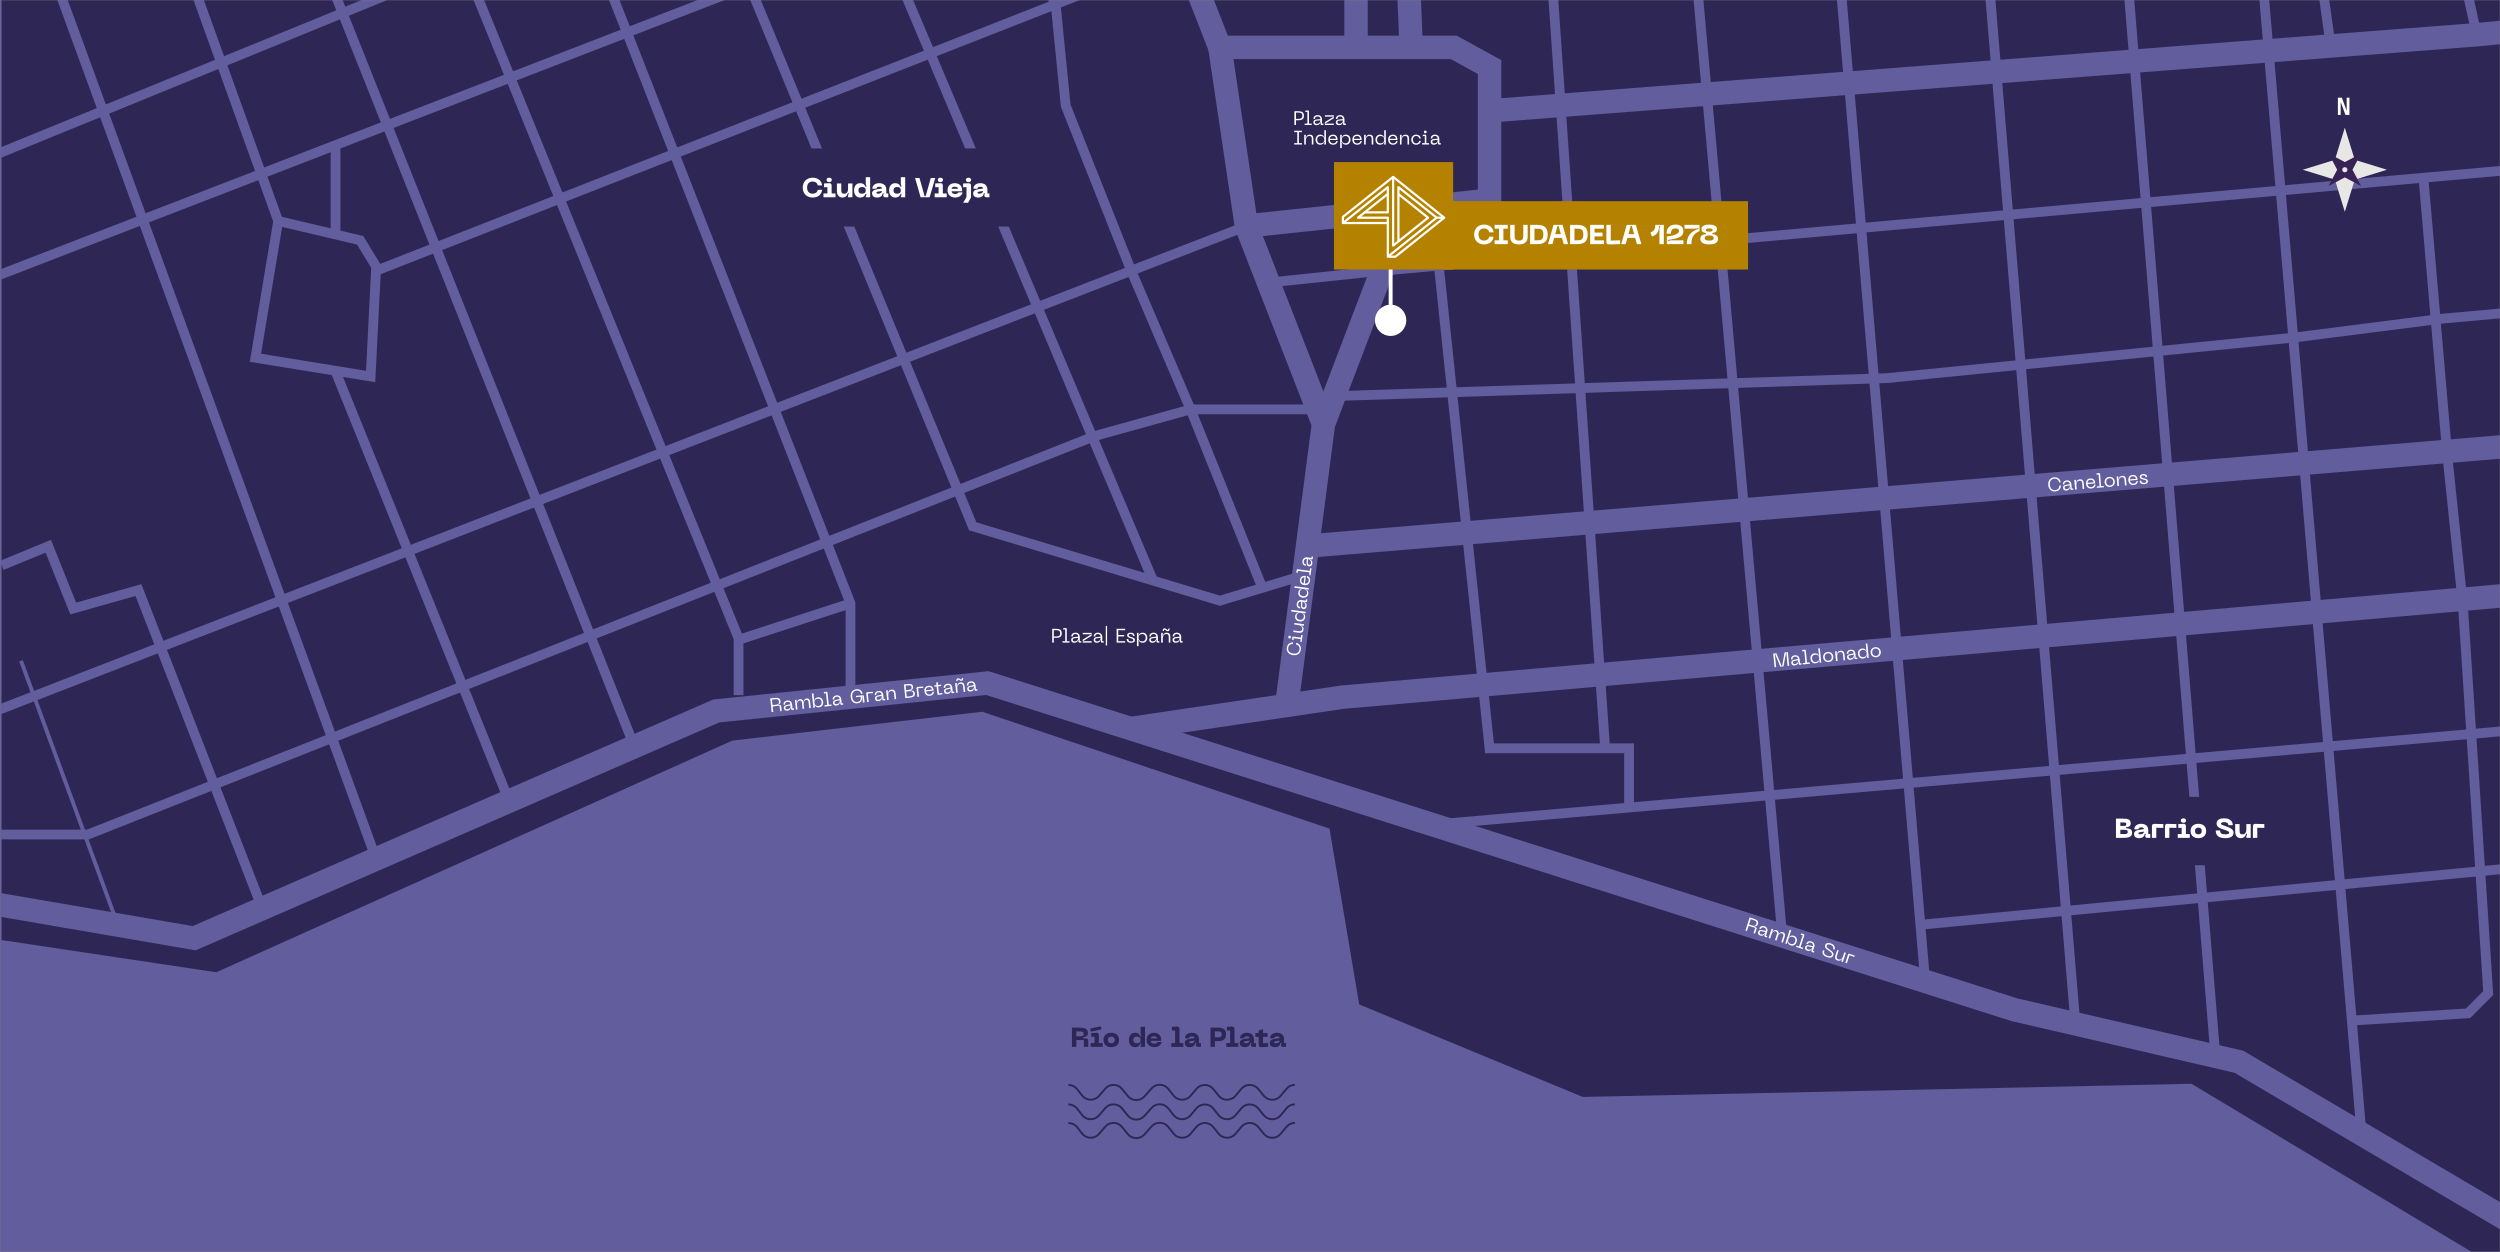 <svg width="1280" height="641" viewBox="0 0 1280 641" fill="none" xmlns="http://www.w3.org/2000/svg">
<rect x="0" y="0" width="1280" height="641" fill="#808080" stroke="none"/>
<mask id="mask0_67_2854" style="mask-type:alpha" maskUnits="userSpaceOnUse" x="0" y="0" width="1280" height="641">
<rect width="1280" height="641" fill="#E9E5E1"/>
</mask>
<g mask="url(#mask0_67_2854)">
<path d="M4276.31 -1226H-66.342V1790.2H4276.31V-1226Z" fill="#625D9C"/>
<path d="M813.654 -706.072L790.207 -696.751L795.403 -683.983L850.051 -706.072H813.628H813.654ZM859.973 -706.072L865.116 -679.805L781.773 -642.677L756.369 -701.947L747.517 -706.072H713.705L787.204 -499.073L659.397 -434.059L647.543 -459.725L395.112 -369.437L203.478 -459.725L0.827 -109.488V481.327L110.698 497.802L374.929 379.185L502.868 364.407L680.702 424.25L695.924 514.277L810.364 561.641L1122.01 554.878L1432.61 741.25L1551.23 787.491L1601.31 799.423H1647.63L1675.38 779.188L1756.3 757.282L1903.82 720.18L1961.13 712.582L1988.96 721.851L2016.77 731.12L2040.37 726.055L2058.08 702.321L2076.61 693.182L2157.53 688.979L2296.62 684.775L2332.02 689.84L2342.99 702.425L2355.62 726.081L2383.43 733.653L2410.4 729.449L2425.83 713.444V-706.072H859.973Z" fill="#2E2755"/>
<path d="M-248 34.325L-159.096 274.902L-70.662 390.568L-18.964 427.279H44.979L560.623 223.204L609.579 209.601H669.449" stroke="#625D9C" stroke-width="5" stroke-miterlimit="10"/>
<path d="M246.652 -173.275L435.452 308.923V356.965" stroke="#625D9C" stroke-width="5" stroke-miterlimit="10"/>
<path d="M-248 179.548L627.516 -177.948" stroke="#625D9C" stroke-width="5" stroke-miterlimit="10"/>
<path d="M-27.633 9.574L488.507 -203.979L774.28 -304.319L1489.85 -366.8L2014.68 -597.768L2126.9 -727.038" stroke="#625D9C" stroke-width="2" stroke-miterlimit="10"/>
<path d="M2391.42 -797.405L2407.14 -646.594L2273.43 -633.356L2128.39 -491.032L1959.77 -407.61L1592.49 -233.092L1352.2 -209.645L704.906 -152.987L599.422 -95.31L444.956 -31.21L-229.619 229.34" stroke="#625D9C" stroke-width="5" stroke-miterlimit="10"/>
<path d="M-70.662 390.568L638.169 115.736" stroke="#625D9C" stroke-width="5" stroke-miterlimit="10"/>
<path d="M192.604 138.608L677.621 -51.602" stroke="#625D9C" stroke-width="5" stroke-miterlimit="10"/>
<path d="M258.832 -310.07L498.038 269.47L624.566 307.565L669.449 293.961" stroke="#625D9C" stroke-width="5" stroke-miterlimit="10"/>
<path d="M590.362 297.277L333.885 -309.855" stroke="#625D9C" stroke-width="5" stroke-miterlimit="10"/>
<path d="M646.315 300.958L609.579 209.6L579.187 138.607L545.636 54.089L540.492 2.157L480.048 -119.359L435.452 -223.981" stroke="#625D9C" stroke-width="5" stroke-miterlimit="10"/>
<path d="M376.94 327.983L435.452 308.923" stroke="#625D9C" stroke-width="5" stroke-miterlimit="10"/>
<path d="M2887.4 -812.157L2824.77 -777.483L2748.34 -751.321L2197.87 -701.947L2201.34 -678.135L2064.16 -538.734L1924.37 -444.086L1605.72 -307.766L1581.41 -302.544L713 -227.896V-208.34L627.516 -177.948L694.279 -14.527V24.247" stroke="#625D9C" stroke-width="12" stroke-miterlimit="10"/>
<path d="M639.388 112.866L762.204 102.487V35.89L744.041 25.511H624.685L639.388 112.866Z" fill="#2E2755"/>
<path d="M658.561 362.97L677.621 217.094L638.169 115.736L624.566 24.247H744.28L762.661 34.325V102.472L638.169 115.736" stroke="#625D9C" stroke-width="12" stroke-miterlimit="10"/>
<path d="M699.423 109.208L707.543 138.608L677.621 217.094" stroke="#625D9C" stroke-width="12" stroke-miterlimit="10"/>
<path d="M578.717 373.023L687.152 356.965L2980.46 156.52" stroke="#625D9C" stroke-width="12" stroke-miterlimit="10"/>
<path d="M669.449 279.602L1760.92 188.87L2299.46 136.781L3113.88 70.723" stroke="#625D9C" stroke-width="12" stroke-miterlimit="10"/>
<path d="M713 -214.868L722.504 24.247" stroke="#625D9C" stroke-width="12" stroke-miterlimit="10"/>
<path d="M649.423 144.691L707.543 138.608L1314.34 84.43L1540.06 66.832" stroke="#625D9C" stroke-width="5" stroke-miterlimit="10"/>
<path d="M683.052 202.812L966.057 193.595L1174.2 172.864L1250.39 163.151L2039.2 92.028" stroke="#625D9C" stroke-width="5" stroke-miterlimit="10"/>
<path d="M733.47 105.579L762.635 383.127H834.072V414.485" stroke="#625D9C" stroke-width="5" stroke-miterlimit="10"/>
<path d="M769.607 -372.024L821.827 383.126" stroke="#625D9C" stroke-width="5" stroke-miterlimit="10"/>
<path d="M836.056 -375.208L912.506 479.159" stroke="#625D9C" stroke-width="5" stroke-miterlimit="10"/>
<path d="M904.62 -452.337L985.691 502.449" stroke="#625D9C" stroke-width="5" stroke-miterlimit="10"/>
<path d="M980.574 -464.922L1063.03 529.315" stroke="#625D9C" stroke-width="5" stroke-miterlimit="10"/>
<path d="M733.47 422.239L1839.33 325.632L2052.93 306.964L2147.53 319.993L2286.43 315.319L2649.39 279.601L2667.9 267.198" stroke="#625D9C" stroke-width="5" stroke-miterlimit="10"/>
<path d="M1086.79 -42.151L1134.28 540.83" stroke="#625D9C" stroke-width="5" stroke-miterlimit="10"/>
<path d="M983.368 473.468L1340.76 439.264L2058.83 373.023" stroke="#625D9C" stroke-width="5" stroke-miterlimit="10"/>
<path d="M1148.67 -124.162L1208.9 578.167" stroke="#625D9C" stroke-width="5" stroke-miterlimit="10"/>
<path d="M1449.46 479.029L1430.34 567.019H1406.45L1333.61 551.301L1344.81 493.65L1330.66 303.466L1273.97 -276.121L1252.56 -517.794" stroke="#625D9C" stroke-width="2" stroke-miterlimit="10"/>
<path d="M762.662 56.753L1268.07 17.771L1520.63 -6.303L1627.26 -12.151L1745.62 -72.047L2905.19 -627.718" stroke="#625D9C" stroke-width="12" stroke-miterlimit="10"/>
<path d="M1204.13 522.527L1263.63 518.819L1273.97 508.453L1260.97 309.261L1253.13 234.274L1240.86 91.844" stroke="#625D9C" stroke-width="5" stroke-miterlimit="10"/>
<path d="M624.566 24.247L580.284 -89.148" stroke="#625D9C" stroke-width="12" stroke-miterlimit="10"/>
<path d="M6362.29 -739.989L6252.89 -721.764L6179.08 -698.317L6083.25 -648.552L6010.3 -651.894L5927.4 -666.15L5837.4 -646.985L5704.14 -568.447L5578.44 -511.815L5517.24 -457.767L5475 -388.733L5466.67 -325.834V-238.575L5458.86 -153.9L5444.34 -99.2L5405.26 -65.362L5350.56 -39.304L5315.36 -25.361L5265.33 -23.691L5217.11 -32.516L5152.57 -69.252L5078.67 -109.357L5012.56 -111.315L4963.06 -97.947L4922.9 -50.871L4902.51 -5.884L4885.15 50.827L4866.04 153.726L4843.48 264.406L4814.6 294.511L4763.16 311.952L4706.61 330.177L4653.76 352.918L4579.64 356.965L4537.18 347.331L4383.19 305.294L4333.68 289.68H4293.32L4260.76 302.709L4236 324.85L4020.36 565.531L3918.35 706.263L3888.69 848.484L3918.35 1006.11L3871.9 1171.2L3200.64 1776.53L3176.2 1792.54L3142.5 1798.44L3110.67 1786.64L3070.83 1748.7L3027.85 1699.69L2978.94 1654.29L2933.44 1618.05L2706.2 1482.14L2537.27 1440.89L2507.61 1363.5L2521.79 1194.57L2516.64 1055.27L2537.27 1019.16L2599.18 981.774L2628.84 939.215V797.387L2592.73 736.733L2526.96 691.589L2312.96 668.169L2170.09 662.947L2005.99 687.02L1848.41 713.391L1673.9 759.319L1562.75 760.624L1477.24 731.329L1336.56 655.793L1146.32 543.625L1031.41 516.993L505.504 349.733L366.73 364.015L99.391 480.361L-49.304 454.825" stroke="#625D9C" stroke-width="12" stroke-miterlimit="10"/>
<path d="M1193.34 23.542L1188.96 -7.633L1196.76 -12.15L1248.88 -17.764L1261.91 -10.322L1268.07 17.772" stroke="#625D9C" stroke-width="5" stroke-miterlimit="10"/>
<path d="M378.141 355.895V326.782L142.447 -252.361" stroke="#625D9C" stroke-width="5" stroke-miterlimit="10"/>
<path d="M324.851 382.266L79 -235.598" stroke="#625D9C" stroke-width="5" stroke-miterlimit="10"/>
<path d="M189.758 192.761L130.776 183.179L142.447 113.152L184.379 123.022L192.604 136.494L189.758 192.761Z" stroke="#625D9C" stroke-width="5" stroke-miterlimit="10"/>
<path d="M142.447 113.151L22.707 -219.437" stroke="#625D9C" stroke-width="5" stroke-miterlimit="10"/>
<path d="M171.794 190.15L260.307 409.238" stroke="#625D9C" stroke-width="5" stroke-miterlimit="10"/>
<path d="M192.604 439.786L-37.163 -189.41" stroke="#625D9C" stroke-width="5" stroke-miterlimit="10"/>
<path d="M171.794 120.044V73.334" stroke="#625D9C" stroke-width="5" stroke-miterlimit="10"/>
<path d="M134.327 465.165L70.88 302.108L37.486 311.56L24.718 279.68L0.854 289.498" stroke="#625D9C" stroke-width="5" stroke-miterlimit="10"/>
<path d="M60.358 473.651L10.749 338.324" stroke="#625D9C" stroke-width="2" stroke-miterlimit="10"/>
<path d="M548.84 536V526.13H552.662C555.014 526.13 557.058 526.676 557.058 528.888C557.058 530.512 555.742 530.96 554.552 531.1V531.66H555.994C556.764 531.66 557.184 532.08 557.184 532.85V536H554.944V532.528H551.08V536H548.84ZM551.08 530.568H552.662C553.992 530.568 554.818 530.568 554.818 529.336C554.818 528.09 553.992 528.09 552.662 528.09H551.08V530.568ZM558.158 526.634L563.618 525.43L563.996 527.026L558.536 528.23L558.158 526.634ZM558.424 536V534.04H560.426V530.806L558.704 530.89V528.93L561.364 528.79C562.148 528.748 562.582 529.182 562.582 529.966V534.04H564.584V536H558.424ZM564.994 532.458C564.994 529.994 566.758 528.79 568.984 528.79C571.196 528.79 572.96 529.994 572.96 532.458C572.96 534.936 571.196 536.14 568.984 536.14C566.758 536.14 564.994 534.936 564.994 532.458ZM567.234 532.458C567.234 533.648 567.92 534.18 568.984 534.18C570.034 534.18 570.72 533.648 570.72 532.458C570.72 531.282 570.034 530.75 568.984 530.75C567.92 530.75 567.234 531.282 567.234 532.458ZM586.241 536H584.001V535.566L584.421 534.306H583.861C583.497 535.244 582.825 536.14 581.075 536.14C579.031 536.14 578.009 534.46 578.009 532.458C578.009 530.456 579.031 528.79 581.075 528.79C582.825 528.79 583.497 529.686 583.861 530.624H584.421L584.001 529.364V525.71H586.241V536ZM584.001 532.458C584.001 531.268 583.329 530.75 582.125 530.75C580.921 530.75 580.249 531.268 580.249 532.458C580.249 533.648 580.921 534.18 582.125 534.18C583.329 534.18 584.001 533.648 584.001 532.458ZM587.087 532.374C587.087 530.134 588.613 528.79 590.811 528.79C593.009 528.79 594.549 530.092 594.549 532.234V532.934H589.187C589.187 533.746 589.775 534.32 591.049 534.32C591.833 534.32 592.421 534.04 592.561 533.508H594.801C594.661 534.53 593.499 536.14 591.049 536.14C588.333 536.14 587.087 534.376 587.087 532.374ZM589.187 531.674H592.449C592.449 531.142 592.057 530.61 590.811 530.61C589.565 530.61 589.187 531.142 589.187 531.674ZM599.703 536V534.04H601.663V527.586L599.983 527.67V525.71L602.685 525.612C603.469 525.584 603.903 526.004 603.903 526.788V534.04H605.863V536H599.703ZM606.57 534.068C606.57 532.85 607.298 532.136 609.398 531.842L611.624 531.534C611.624 530.96 611.176 530.61 610.21 530.61C609.314 530.61 608.81 530.988 608.81 531.632H606.71C606.71 529.84 608.236 528.79 610.21 528.79C612.156 528.79 613.864 529.728 613.864 532.052V534.04H614.886V536H613.332C612.66 536 612.282 535.622 612.282 534.95V534.81L612.632 533.97H612.072C611.806 535.146 611.12 536.14 609.146 536.14C606.948 536.14 606.57 534.796 606.57 534.068ZM608.81 533.648C608.81 534.054 609.202 534.18 609.58 534.18C610.812 534.18 611.624 533.662 611.624 532.794L609.818 533.046C609.146 533.144 608.81 533.242 608.81 533.648ZM623.325 526.13C625.817 526.13 627.721 526.606 627.721 529.588C627.721 532.584 625.817 533.06 623.325 533.06H622.023V536H619.783V526.13H623.325ZM623.465 531.1C624.795 531.1 625.481 530.96 625.481 529.588C625.481 528.23 624.795 528.09 623.465 528.09H622.023V531.1H623.465ZM627.867 536V534.04H629.827V527.586L628.147 527.67V525.71L630.849 525.612C631.633 525.584 632.067 526.004 632.067 526.788V534.04H634.027V536H627.867ZM634.734 534.068C634.734 532.85 635.462 532.136 637.562 531.842L639.788 531.534C639.788 530.96 639.34 530.61 638.374 530.61C637.478 530.61 636.974 530.988 636.974 531.632H634.874C634.874 529.84 636.4 528.79 638.374 528.79C640.32 528.79 642.028 529.728 642.028 532.052V534.04H643.05V536H641.496C640.824 536 640.446 535.622 640.446 534.95V534.81L640.796 533.97H640.236C639.97 535.146 639.284 536.14 637.31 536.14C635.112 536.14 634.734 534.796 634.734 534.068ZM636.974 533.648C636.974 534.054 637.366 534.18 637.744 534.18C638.976 534.18 639.788 533.662 639.788 532.794L637.982 533.046C637.31 533.144 636.974 533.242 636.974 533.648ZM646.683 534.18L649.287 534.04V536L645.633 536.14C644.863 536.168 644.443 535.72 644.443 534.95V530.89H642.763V528.93H644.443V527.6L646.683 526.9V528.93H649.007V530.89H646.683V534.18ZM650.128 534.068C650.128 532.85 650.856 532.136 652.956 531.842L655.182 531.534C655.182 530.96 654.734 530.61 653.768 530.61C652.872 530.61 652.368 530.988 652.368 531.632H650.268C650.268 529.84 651.794 528.79 653.768 528.79C655.714 528.79 657.422 529.728 657.422 532.052V534.04H658.444V536H656.89C656.218 536 655.84 535.622 655.84 534.95V534.81L656.19 533.97H655.63C655.364 535.146 654.678 536.14 652.704 536.14C650.506 536.14 650.128 534.796 650.128 534.068ZM652.368 533.648C652.368 534.054 652.76 534.18 653.138 534.18C654.37 534.18 655.182 533.662 655.182 532.794L653.376 533.046C652.704 533.144 652.368 533.242 652.368 533.648Z" fill="#2E2755"/>
<path d="M547 555.508C548.675 555.484 550.359 556.207 551.494 557.66L554.035 560.916C556.211 563.703 560.387 563.798 562.69 561.114L565.882 557.398C568.161 554.746 572.282 554.809 574.481 557.533L577.419 561.17C579.587 563.853 583.645 563.957 585.939 561.384L589.616 557.263C591.934 554.674 596.023 554.794 598.175 557.525L600.867 560.939C603.051 563.711 607.235 563.79 609.522 561.098L612.595 557.477C614.874 554.794 619.035 554.857 621.226 557.612L623.902 560.963C626.101 563.726 630.278 563.774 632.557 561.074L635.59 557.469C637.845 554.786 641.99 554.817 644.205 557.533L647.056 561.035C649.279 563.766 653.44 563.782 655.687 561.082L658.712 557.446C659.824 556.104 661.412 555.437 663 555.429" stroke="#2E2755" stroke-miterlimit="10"/>
<path d="M547 565.489C548.675 565.465 550.359 566.188 551.494 567.641L554.035 570.897C556.211 573.684 560.387 573.779 562.69 571.095L565.882 567.379C568.161 564.727 572.282 564.79 574.481 567.514L577.419 571.151C579.587 573.834 583.645 573.938 585.939 571.365L589.616 567.244C591.934 564.655 596.023 564.775 598.175 567.506L600.867 570.92C603.051 573.692 607.235 573.771 609.522 571.079L612.595 567.458C614.874 564.775 619.035 564.838 621.226 567.593L623.902 570.944C626.101 573.707 630.278 573.755 632.557 571.055L635.59 567.45C637.845 564.767 641.99 564.798 644.205 567.514L647.056 571.016C649.279 573.747 653.44 573.763 655.687 571.063L658.712 567.427C659.824 566.085 661.412 565.418 663 565.41" stroke="#2E2755" stroke-miterlimit="10"/>
<path d="M547 574.978C548.675 574.954 550.359 575.677 551.494 577.13L554.035 580.385C556.211 583.172 560.387 583.268 562.69 580.584L565.882 576.868C568.161 574.216 572.282 574.279 574.481 577.003L577.419 580.639C579.587 583.323 583.645 583.426 585.939 580.854L589.616 576.733C591.934 574.144 596.023 574.263 598.175 576.995L600.867 580.409C603.051 583.18 607.235 583.26 609.522 580.568L612.595 576.947C614.874 574.263 619.035 574.327 621.226 577.082L623.902 580.433C626.101 583.196 630.278 583.244 632.557 580.544L635.59 576.939C637.845 574.255 641.99 574.287 644.205 577.003L647.056 580.504C649.279 583.236 653.44 583.252 655.687 580.552L658.712 576.915C659.824 575.573 661.412 574.906 663 574.899" stroke="#2E2755" stroke-miterlimit="10"/>
<path d="M395.084 364.596L394.352 357.584L396.679 357.341C398.35 357.166 399.455 357.443 399.619 359.014C399.729 360.069 399.231 360.593 398.488 360.802L398.513 361.04L399.349 360.953C399.747 360.911 399.922 361.054 399.961 361.422L400.236 364.057L399.421 364.143L399.127 361.328L395.606 361.696L395.9 364.511L395.084 364.596ZM395.533 361L397.045 360.842C398.238 360.717 398.952 360.522 398.818 359.239C398.683 357.946 397.945 357.912 396.752 358.037L395.24 358.195L395.533 361ZM401.298 362.559C401.216 361.773 401.627 361.187 402.769 360.947L404.718 360.553C404.574 359.653 404.04 359.256 403.184 359.346C402.468 359.42 401.835 359.808 401.933 360.743L401.137 360.826C401.03 359.802 401.71 358.806 403.113 358.659C404.495 358.515 405.416 359.344 405.554 360.666L405.775 362.775L406.501 362.699L406.574 363.395L405.698 363.487C405.32 363.526 405.09 363.339 405.051 362.971L405.023 362.703L405.098 362.172L404.86 362.197C404.75 362.973 404.296 363.734 403.103 363.858C401.671 364.008 401.352 363.076 401.298 362.559ZM402.103 362.374C402.162 362.941 402.553 363.212 403.13 363.152C404.253 363.034 404.888 362.184 404.781 361.159L402.971 361.54C402.351 361.665 402.052 361.887 402.103 362.374ZM413.067 357.619C414.101 357.511 414.685 358.285 414.8 359.389L415.125 362.502L414.31 362.587L414.004 359.663C413.904 358.708 413.647 358.262 412.841 358.347C411.857 358.449 411.361 359.386 411.496 360.679L411.724 362.857L410.908 362.942L410.603 360.018C410.503 359.063 410.245 358.618 409.44 358.702C408.455 358.805 407.96 359.741 408.095 361.034L408.322 363.213L407.507 363.298L406.99 358.355L407.806 358.269L407.894 359.115L407.823 359.685L408.052 359.661C408.157 358.745 408.611 358.085 409.665 357.975C410.56 357.881 411.102 358.448 411.304 359.322L411.453 359.306C411.559 358.39 412.013 357.729 413.067 357.619ZM416.433 362.365L415.669 355.055L416.485 354.97L416.808 358.063L416.738 358.643L416.966 358.619C417.094 357.822 417.696 357.135 418.83 357.017C420.262 356.867 421.293 357.876 421.445 359.338C421.599 360.81 420.8 362.009 419.367 362.159C418.234 362.277 417.503 361.73 417.214 360.986L416.985 361.01L417.173 361.554L417.248 362.28L416.433 362.365ZM416.99 359.803C417.128 361.126 418.031 361.595 419.046 361.489C420.07 361.382 420.768 360.746 420.63 359.423C420.493 358.11 419.679 357.632 418.654 357.739C417.64 357.845 416.852 358.49 416.99 359.803ZM422.195 361.763L422.122 361.067L423.515 360.921L422.887 354.914L421.872 355.11L421.799 354.414L422.943 354.194C423.396 354.107 423.642 354.342 423.691 354.81L424.321 360.837L425.703 360.693L425.776 361.389L422.195 361.763ZM426.473 359.928C426.391 359.143 426.803 358.557 427.944 358.317L429.893 357.922C429.749 357.022 429.215 356.625 428.36 356.715C427.644 356.79 427.01 357.178 427.108 358.112L426.313 358.196C426.205 357.171 426.886 356.175 428.288 356.029C429.67 355.884 430.592 356.713 430.73 358.036L430.95 360.144L431.676 360.068L431.749 360.765L430.874 360.856C430.496 360.895 430.265 360.708 430.227 360.34L430.199 360.072L430.274 359.541L430.035 359.566C429.925 360.342 429.472 361.103 428.278 361.228C426.846 361.377 426.527 360.445 426.473 359.928ZM427.279 359.744C427.338 360.311 427.728 360.581 428.305 360.521C429.429 360.404 430.064 359.553 429.957 358.529L428.147 358.909C427.526 359.034 427.228 359.256 427.279 359.744ZM435.538 356.819C435.323 354.761 436.445 353.085 438.473 352.873C440.234 352.689 441.321 353.661 441.69 355.171L440.874 355.256C440.594 354.119 439.929 353.425 438.546 353.569C436.905 353.741 436.175 355.024 436.353 356.734C436.533 358.455 437.284 359.583 438.925 359.411C440.308 359.267 440.88 358.393 440.675 356.715L438.278 356.965L438.209 356.309L441.67 355.947C442.078 355.905 442.286 356.064 442.324 356.432L442.658 359.625L441.842 359.71L441.569 357.094L441.605 356.185L441.376 356.209C441.622 358.657 440.798 359.919 438.988 360.109C436.929 360.324 435.754 358.888 435.538 356.819ZM443.968 359.488L443.513 355.131C443.464 354.664 443.659 354.412 444.129 354.383L446.883 354.186L446.956 354.882L444.331 355.066L444.784 359.402L443.968 359.488ZM447.987 357.68C447.905 356.894 448.316 356.309 449.458 356.069L451.407 355.674C451.263 354.774 450.729 354.377 449.873 354.467C449.157 354.542 448.524 354.929 448.622 355.864L447.826 355.948C447.719 354.923 448.399 353.927 449.802 353.78C451.184 353.636 452.105 354.465 452.244 355.788L452.464 357.896L453.19 357.82L453.263 358.516L452.387 358.608C452.009 358.647 451.779 358.46 451.74 358.092L451.712 357.824L451.788 357.293L451.549 357.318C451.439 358.094 450.986 358.855 449.792 358.98C448.36 359.129 448.041 358.197 447.987 357.68ZM448.792 357.496C448.852 358.062 449.242 358.333 449.819 358.273C450.943 358.156 451.578 357.305 451.471 356.281L449.66 356.661C449.04 356.786 448.741 357.008 448.792 357.496ZM456.338 353.801C455.293 353.91 454.644 354.813 454.783 356.146L455.012 358.334L454.196 358.419L453.679 353.476L454.495 353.391L454.584 354.246L454.514 354.826L454.743 354.802C454.848 353.887 455.41 353.194 456.484 353.082C457.598 352.966 458.391 353.536 458.535 354.909L458.851 357.933L458.045 358.017L457.741 355.103C457.632 354.068 457.183 353.713 456.338 353.801ZM463.52 357.445L462.788 350.433L464.647 350.238C466.358 350.06 467.378 350.295 467.523 351.677C467.629 352.692 466.996 353.18 466.275 353.306L466.3 353.545C467.376 353.452 468.267 353.801 468.398 355.055C468.546 356.467 467.528 357.026 465.828 357.203L463.52 357.445ZM463.918 353.361L464.992 353.249C466.136 353.129 466.824 352.886 466.72 351.892C466.607 350.808 465.894 350.812 464.75 350.931L463.676 351.044L463.918 353.361ZM464.263 356.663L465.785 356.504C466.978 356.379 467.684 356.105 467.568 355.001C467.461 353.976 466.706 353.774 465.512 353.898L463.991 354.057L464.263 356.663ZM469.727 356.796L469.271 352.44C469.223 351.972 469.418 351.721 469.887 351.692L472.641 351.494L472.714 352.191L470.089 352.374L470.542 356.711L469.727 356.796ZM473.303 353.858C473.137 352.267 474.036 351.248 475.438 351.102C476.831 350.956 477.838 351.746 477.997 353.267L478.03 353.586L474.122 353.994C474.269 354.924 474.801 355.683 476.024 355.555C476.84 355.47 477.345 355.015 477.445 354.24L478.261 354.155C478.152 354.94 477.666 356.067 476.095 356.231C474.325 356.416 473.452 355.281 473.303 353.858ZM474.057 353.377L477.17 353.052C477.087 352.256 476.495 351.685 475.51 351.788C474.535 351.89 473.974 352.582 474.057 353.377ZM480.732 355.053L482.461 354.762L482.534 355.458L480.674 355.753C480.21 355.831 479.975 355.604 479.927 355.147L479.544 351.477L478.45 351.591L478.377 350.895L479.471 350.781L479.338 349.508L480.118 349.175L480.277 350.697L481.818 350.535L481.891 351.232L480.349 351.393L480.732 355.053ZM483.332 353.987C483.25 353.201 483.661 352.615 484.802 352.375L486.752 351.981C486.608 351.081 486.073 350.684 485.218 350.773C484.502 350.848 483.869 351.236 483.967 352.171L483.171 352.254C483.064 351.23 483.744 350.234 485.146 350.087C486.529 349.943 487.45 350.771 487.588 352.094L487.809 354.203L488.535 354.127L488.607 354.823L487.732 354.915C487.354 354.954 487.123 354.767 487.085 354.399L487.057 354.13L487.132 353.6L486.893 353.625C486.784 354.4 486.33 355.162 485.137 355.286C483.704 355.436 483.386 354.504 483.332 353.987ZM484.137 353.802C484.196 354.369 484.587 354.64 485.163 354.58C486.287 354.462 486.922 353.612 486.815 352.587L485.005 352.967C484.385 353.093 484.086 353.315 484.137 353.802ZM489.651 348.762C489.549 347.777 489.947 347.353 490.524 347.293C491.359 347.206 491.681 347.977 492.118 347.931C492.337 347.908 492.516 347.789 492.453 347.192L493.12 347.122C493.224 348.117 492.825 348.531 492.248 348.591C491.412 348.678 491.09 347.908 490.653 347.953C490.434 347.976 490.255 348.095 490.318 348.692L489.651 348.762ZM491.682 350.108C490.638 350.217 489.988 351.119 490.128 352.452L490.356 354.64L489.541 354.726L489.024 349.782L489.84 349.697L489.929 350.553L489.859 351.133L490.088 351.109C490.193 350.193 490.754 349.501 491.828 349.389C492.942 349.272 493.736 349.843 493.879 351.216L494.195 354.239L493.39 354.323L493.085 351.409C492.977 350.375 492.528 350.02 491.682 350.108ZM495.191 352.748C495.109 351.962 495.52 351.376 496.662 351.136L498.611 350.741C498.467 349.841 497.933 349.445 497.077 349.534C496.361 349.609 495.728 349.997 495.826 350.932L495.03 351.015C494.923 349.991 495.603 348.994 497.006 348.848C498.388 348.703 499.309 349.532 499.447 350.855L499.668 352.963L500.394 352.888L500.467 353.584L499.591 353.675C499.213 353.715 498.983 353.528 498.944 353.16L498.916 352.891L498.991 352.361L498.753 352.385C498.643 353.161 498.189 353.922 496.996 354.047C495.564 354.197 495.245 353.265 495.191 352.748ZM495.996 352.563C496.055 353.13 496.446 353.401 497.023 353.34C498.147 353.223 498.782 352.372 498.674 351.348L496.864 351.728C496.244 351.853 495.945 352.076 495.996 352.563Z" fill="white"/>
<path d="M664.71 56.95C666.49 56.95 667.62 57.41 667.62 59.25C667.62 61.1 666.49 61.57 664.71 61.57H663.55V64H662.73V56.95H664.71ZM664.72 60.87C665.92 60.87 666.8 60.65 666.8 59.25C666.8 57.87 665.92 57.65 664.72 57.65H663.55V60.87H664.72ZM667.987 64V63.3H669.387V57.26L668.357 57.35V56.65L669.517 56.55C669.977 56.51 670.197 56.77 670.197 57.24V63.3H671.587V64H667.987ZM672.432 62.62C672.432 61.83 672.902 61.29 674.062 61.17L676.042 60.98C675.992 60.07 675.502 59.62 674.642 59.62C673.922 59.62 673.252 59.94 673.252 60.88H672.452C672.452 59.85 673.232 58.93 674.642 58.93C676.032 58.93 676.862 59.85 676.862 61.18V63.3H677.592V64H676.712C676.332 64 676.122 63.79 676.122 63.42V63.15L676.252 62.63H676.012C675.822 63.39 675.292 64.1 674.092 64.1C672.652 64.1 672.432 63.14 672.432 62.62ZM673.252 62.52C673.252 63.09 673.612 63.4 674.192 63.4C675.322 63.4 676.042 62.62 676.042 61.59L674.202 61.78C673.572 61.84 673.252 62.03 673.252 62.52ZM678.35 64V62.5L682.67 59.83V59.6L682.11 59.73H678.35V59.03H682.91V60.53L678.59 63.2V63.43L679.15 63.3H682.91V64H678.35ZM683.936 62.62C683.936 61.83 684.406 61.29 685.566 61.17L687.546 60.98C687.496 60.07 687.006 59.62 686.146 59.62C685.426 59.62 684.756 59.94 684.756 60.88H683.956C683.956 59.85 684.736 58.93 686.146 58.93C687.536 58.93 688.366 59.85 688.366 61.18V63.3H689.096V64H688.216C687.836 64 687.626 63.79 687.626 63.42V63.15L687.756 62.63H687.516C687.326 63.39 686.796 64.1 685.596 64.1C684.156 64.1 683.936 63.14 683.936 62.62ZM684.756 62.52C684.756 63.09 685.116 63.4 685.696 63.4C686.826 63.4 687.546 62.62 687.546 61.59L685.706 61.78C685.076 61.84 684.756 62.03 684.756 62.52ZM666.6 67.65H665.03V73.3H666.6V74H662.63V73.3H664.21V67.65H662.63V66.95H666.6V67.65ZM670.379 69.63C669.329 69.63 668.589 70.46 668.589 71.8V74H667.769V69.03H668.589V69.89L668.459 70.46H668.689C668.889 69.56 669.519 68.93 670.599 68.93C671.719 68.93 672.449 69.58 672.449 70.96V74H671.639V71.07C671.639 70.03 671.229 69.63 670.379 69.63ZM678.875 74H678.055V73.27L678.195 72.71H677.955C677.745 73.48 677.075 74.1 675.945 74.1C674.505 74.1 673.575 72.99 673.575 71.51C673.575 70.04 674.505 68.93 675.945 68.93C677.075 68.93 677.745 69.55 677.955 70.33H678.195L678.055 69.76V66.65H678.875V74ZM678.055 71.51C678.055 70.19 677.215 69.63 676.185 69.63C675.155 69.63 674.395 70.19 674.395 71.51C674.395 72.84 675.155 73.4 676.185 73.4C677.215 73.4 678.055 72.84 678.055 71.51ZM680.079 71.45C680.079 69.85 681.079 68.93 682.489 68.93C683.889 68.93 684.809 69.82 684.809 71.35V71.67H680.879C680.929 72.61 681.379 73.42 682.609 73.42C683.429 73.42 683.979 73.02 684.159 72.26H684.979C684.789 73.03 684.189 74.1 682.609 74.1C680.829 74.1 680.079 72.88 680.079 71.45ZM680.879 71.05H684.009C684.009 70.25 683.479 69.62 682.489 69.62C681.509 69.62 680.879 70.25 680.879 71.05ZM686.168 69.03H686.988V69.76L686.858 70.33H687.088C687.298 69.55 687.958 68.93 689.098 68.93C690.538 68.93 691.468 70.04 691.468 71.52C691.468 72.99 690.538 74.1 689.098 74.1C687.958 74.1 687.298 73.48 687.088 72.71H686.858L686.988 73.27V75.82H686.168V69.03ZM686.988 71.52C686.988 72.84 687.838 73.4 688.858 73.4C689.888 73.4 690.648 72.82 690.648 71.52C690.648 70.21 689.888 69.63 688.858 69.63C687.838 69.63 686.988 70.19 686.988 71.52ZM692.403 71.45C692.403 69.85 693.403 68.93 694.813 68.93C696.213 68.93 697.133 69.82 697.133 71.35V71.67H693.203C693.253 72.61 693.703 73.42 694.933 73.42C695.753 73.42 696.303 73.02 696.483 72.26H697.303C697.113 73.03 696.513 74.1 694.933 74.1C693.153 74.1 692.403 72.88 692.403 71.45ZM693.203 71.05H696.333C696.333 70.25 695.803 69.62 694.813 69.62C693.833 69.62 693.203 70.25 693.203 71.05ZM701.043 69.63C699.993 69.63 699.253 70.46 699.253 71.8V74H698.433V69.03H699.253V69.89L699.123 70.46H699.353C699.553 69.56 700.183 68.93 701.263 68.93C702.383 68.93 703.113 69.58 703.113 70.96V74H702.303V71.07C702.303 70.03 701.893 69.63 701.043 69.63ZM709.539 74H708.719V73.27L708.859 72.71H708.619C708.409 73.48 707.739 74.1 706.609 74.1C705.169 74.1 704.239 72.99 704.239 71.51C704.239 70.04 705.169 68.93 706.609 68.93C707.739 68.93 708.409 69.55 708.619 70.33H708.859L708.719 69.76V66.65H709.539V74ZM708.719 71.51C708.719 70.19 707.879 69.63 706.849 69.63C705.819 69.63 705.059 70.19 705.059 71.51C705.059 72.84 705.819 73.4 706.849 73.4C707.879 73.4 708.719 72.84 708.719 71.51ZM710.743 71.45C710.743 69.85 711.743 68.93 713.153 68.93C714.553 68.93 715.473 69.82 715.473 71.35V71.67H711.543C711.593 72.61 712.043 73.42 713.273 73.42C714.093 73.42 714.643 73.02 714.823 72.26H715.643C715.453 73.03 714.853 74.1 713.273 74.1C711.493 74.1 710.743 72.88 710.743 71.45ZM711.543 71.05H714.673C714.673 70.25 714.143 69.62 713.153 69.62C712.173 69.62 711.543 70.25 711.543 71.05ZM719.383 69.63C718.333 69.63 717.593 70.46 717.593 71.8V74H716.773V69.03H717.593V69.89L717.463 70.46H717.693C717.893 69.56 718.523 68.93 719.603 68.93C720.723 68.93 721.453 69.58 721.453 70.96V74H720.643V71.07C720.643 70.03 720.233 69.63 719.383 69.63ZM722.579 71.51C722.579 70.08 723.509 68.93 725.119 68.93C726.079 68.93 727.309 69.47 727.439 70.91H726.609C726.469 69.96 725.839 69.63 725.119 69.63C723.939 69.63 723.399 70.49 723.399 71.51C723.399 72.54 723.939 73.4 725.119 73.4C725.839 73.4 726.469 73.07 726.609 72.12H727.439C727.309 73.56 726.079 74.1 725.119 74.1C723.509 74.1 722.579 72.95 722.579 71.51ZM729.756 68.24C729.346 68.24 729.036 67.94 729.036 67.54C729.036 67.16 729.346 66.85 729.756 66.85C730.156 66.85 730.476 67.16 730.476 67.54C730.476 67.94 730.156 68.24 729.756 68.24ZM728.096 74V73.3H729.496V69.64L728.466 69.73V69.03L729.616 68.93C730.086 68.89 730.266 69.15 730.266 69.53V73.3H731.666V74H728.096ZM732.51 72.62C732.51 71.83 732.98 71.29 734.14 71.17L736.12 70.98C736.07 70.07 735.58 69.62 734.72 69.62C734 69.62 733.33 69.94 733.33 70.88H732.53C732.53 69.85 733.31 68.93 734.72 68.93C736.11 68.93 736.94 69.85 736.94 71.18V73.3H737.67V74H736.79C736.41 74 736.2 73.79 736.2 73.42V73.15L736.33 72.63H736.09C735.9 73.39 735.37 74.1 734.17 74.1C732.73 74.1 732.51 73.14 732.51 72.62ZM733.33 72.52C733.33 73.09 733.69 73.4 734.27 73.4C735.4 73.4 736.12 72.62 736.12 71.59L734.28 71.78C733.65 71.84 733.33 72.03 733.33 72.52Z" fill="white"/>
<path d="M540.71 321.95C542.49 321.95 543.62 322.41 543.62 324.25C543.62 326.1 542.49 326.57 540.71 326.57H539.55V329H538.73V321.95H540.71ZM540.72 325.87C541.92 325.87 542.8 325.65 542.8 324.25C542.8 322.87 541.92 322.65 540.72 322.65H539.55V325.87H540.72ZM543.987 329V328.3H545.387V322.26L544.357 322.35V321.65L545.517 321.55C545.977 321.51 546.197 321.77 546.197 322.24V328.3H547.587V329H543.987ZM548.432 327.62C548.432 326.83 548.902 326.29 550.062 326.17L552.042 325.98C551.992 325.07 551.502 324.62 550.642 324.62C549.922 324.62 549.252 324.94 549.252 325.88H548.452C548.452 324.85 549.232 323.93 550.642 323.93C552.032 323.93 552.862 324.85 552.862 326.18V328.3H553.592V329H552.712C552.332 329 552.122 328.79 552.122 328.42V328.15L552.252 327.63H552.012C551.822 328.39 551.292 329.1 550.092 329.1C548.652 329.1 548.432 328.14 548.432 327.62ZM549.252 327.52C549.252 328.09 549.612 328.4 550.192 328.4C551.322 328.4 552.042 327.62 552.042 326.59L550.202 326.78C549.572 326.84 549.252 327.03 549.252 327.52ZM554.35 329V327.5L558.67 324.83V324.6L558.11 324.73H554.35V324.03H558.91V325.53L554.59 328.2V328.43L555.15 328.3H558.91V329H554.35ZM559.936 327.62C559.936 326.83 560.406 326.29 561.566 326.17L563.546 325.98C563.496 325.07 563.006 324.62 562.146 324.62C561.426 324.62 560.756 324.94 560.756 325.88H559.956C559.956 324.85 560.736 323.93 562.146 323.93C563.536 323.93 564.366 324.85 564.366 326.18V328.3H565.096V329H564.216C563.836 329 563.626 328.79 563.626 328.42V328.15L563.756 327.63H563.516C563.326 328.39 562.796 329.1 561.596 329.1C560.156 329.1 559.936 328.14 559.936 327.62ZM560.756 327.52C560.756 328.09 561.116 328.4 561.696 328.4C562.826 328.4 563.546 327.62 563.546 326.59L561.706 326.78C561.076 326.84 560.756 327.03 560.756 327.52ZM566.154 320.47H566.824V330.48H566.154V320.47ZM571.709 329V321.95H576.079V322.65H572.529V325.12H575.579V325.82H572.529V328.3H576.079V329H571.709ZM581.078 327.71C581.078 328.46 580.608 329.1 579.118 329.1C577.508 329.1 576.848 328.35 576.848 327.17H577.668C577.668 328.03 578.168 328.43 579.128 328.43C579.898 328.43 580.258 328.25 580.258 327.74C580.258 327.09 579.588 326.98 578.778 326.73C577.838 326.43 577.078 326.14 577.078 325.24C577.078 324.45 577.748 323.93 578.888 323.93C580.438 323.93 580.908 324.78 580.908 325.6H580.088C580.088 324.93 579.678 324.6 578.888 324.6C578.338 324.6 577.898 324.76 577.898 325.21C577.898 325.69 578.238 325.84 579.038 326.1C580.018 326.42 581.078 326.64 581.078 327.71ZM582.109 324.03H582.929V324.76L582.799 325.33H583.029C583.239 324.55 583.899 323.93 585.039 323.93C586.479 323.93 587.409 325.04 587.409 326.52C587.409 327.99 586.479 329.1 585.039 329.1C583.899 329.1 583.239 328.48 583.029 327.71H582.799L582.929 328.27V330.82H582.109V324.03ZM582.929 326.52C582.929 327.84 583.779 328.4 584.799 328.4C585.829 328.4 586.589 327.82 586.589 326.52C586.589 325.21 585.829 324.63 584.799 324.63C583.779 324.63 582.929 325.19 582.929 326.52ZM588.423 327.62C588.423 326.83 588.893 326.29 590.053 326.17L592.033 325.98C591.983 325.07 591.493 324.62 590.633 324.62C589.913 324.62 589.243 324.94 589.243 325.88H588.443C588.443 324.85 589.223 323.93 590.633 323.93C592.023 323.93 592.853 324.85 592.853 326.18V328.3H593.583V329H592.703C592.323 329 592.113 328.79 592.113 328.42V328.15L592.243 327.63H592.003C591.813 328.39 591.283 329.1 590.083 329.1C588.643 329.1 588.423 328.14 588.423 327.62ZM589.243 327.52C589.243 328.09 589.603 328.4 590.183 328.4C591.313 328.4 592.033 327.62 592.033 326.59L590.193 326.78C589.563 326.84 589.243 327.03 589.243 327.52ZM595.251 323.08C595.251 322.09 595.691 321.71 596.271 321.71C597.111 321.71 597.351 322.51 597.791 322.51C598.011 322.51 598.201 322.41 598.201 321.81H598.871C598.871 322.81 598.431 323.18 597.851 323.18C597.011 323.18 596.771 322.38 596.331 322.38C596.111 322.38 595.921 322.48 595.921 323.08H595.251ZM597.131 324.63C596.081 324.63 595.341 325.46 595.341 326.8V329H594.521V324.03H595.341V324.89L595.211 325.46H595.441C595.641 324.56 596.271 323.93 597.351 323.93C598.471 323.93 599.201 324.58 599.201 325.96V329H598.391V326.07C598.391 325.03 597.981 324.63 597.131 324.63ZM600.346 327.62C600.346 326.83 600.816 326.29 601.976 326.17L603.956 325.98C603.906 325.07 603.416 324.62 602.556 324.62C601.836 324.62 601.166 324.94 601.166 325.88H600.366C600.366 324.85 601.146 323.93 602.556 323.93C603.946 323.93 604.776 324.85 604.776 326.18V328.3H605.506V329H604.626C604.246 329 604.036 328.79 604.036 328.42V328.15L604.166 327.63H603.926C603.736 328.39 603.206 329.1 602.006 329.1C600.566 329.1 600.346 328.14 600.346 327.62ZM601.166 327.52C601.166 328.09 601.526 328.4 602.106 328.4C603.236 328.4 603.956 327.62 603.956 326.59L602.116 326.78C601.486 326.84 601.166 327.03 601.166 327.52Z" fill="white"/>
<path d="M893.647 476.427L895.815 469.718L898.041 470.438C899.64 470.954 900.538 471.654 900.052 473.158C899.726 474.166 899.059 474.445 898.295 474.335L898.222 474.563L899.021 474.821C899.402 474.944 899.505 475.146 899.391 475.498L898.576 478.019L897.796 477.767L898.666 475.074L895.297 473.986L894.427 476.679L893.647 476.427ZM895.513 473.32L896.959 473.787C898.101 474.156 898.832 474.266 899.229 473.039C899.629 471.802 898.968 471.473 897.826 471.104L896.38 470.636L895.513 473.32ZM900.153 477.079C900.396 476.327 901.01 475.958 902.15 476.2L904.093 476.628C904.325 475.747 903.997 475.168 903.179 474.904C902.494 474.682 901.758 474.781 901.469 475.675L900.708 475.429C901.024 474.449 902.049 473.814 903.391 474.247C904.714 474.675 905.221 475.805 904.812 477.071L904.16 479.088L904.854 479.313L904.639 479.979L903.802 479.708C903.44 479.591 903.305 479.327 903.419 478.975L903.502 478.718L903.785 478.263L903.557 478.189C903.142 478.854 902.42 479.367 901.278 478.998C899.908 478.555 899.994 477.574 900.153 477.079ZM900.964 477.236C900.789 477.778 901.036 478.184 901.588 478.362C902.664 478.71 903.589 478.189 903.905 477.209L902.096 476.824C901.478 476.687 901.115 476.77 900.964 477.236ZM912.915 477.325C913.904 477.644 914.125 478.588 913.783 479.644L912.821 482.623L912.041 482.37L912.945 479.573C913.24 478.659 913.185 478.148 912.414 477.898C911.472 477.594 910.64 478.25 910.24 479.487L909.567 481.571L908.786 481.319L909.69 478.521C909.986 477.608 909.93 477.096 909.16 476.847C908.218 476.542 907.385 477.198 906.986 478.435L906.312 480.519L905.532 480.267L907.06 475.538L907.841 475.79L907.579 476.599L907.283 477.092L907.502 477.163C907.969 476.368 908.652 475.947 909.66 476.273C910.517 476.55 910.783 477.287 910.614 478.168L910.756 478.214C911.224 477.419 911.906 476.999 912.915 477.325ZM914.072 483.027L916.332 476.033L917.112 476.285L916.156 479.244L915.857 479.747L916.076 479.817C916.515 479.14 917.344 478.756 918.428 479.106C919.799 479.549 920.333 480.888 919.881 482.287C919.426 483.695 918.209 484.469 916.839 484.026C915.754 483.675 915.307 482.879 915.344 482.082L915.125 482.011L915.077 482.584L914.852 483.279L914.072 483.027ZM915.618 480.91C915.209 482.175 915.845 482.969 916.816 483.283C917.796 483.6 918.692 483.301 919.101 482.035C919.506 480.779 918.955 480.012 917.975 479.696C917.005 479.382 916.024 479.653 915.618 480.91ZM919.585 484.808L919.8 484.142L921.132 484.573L922.99 478.825L921.982 478.594L922.197 477.928L923.332 478.19C923.782 478.293 923.911 478.608 923.767 479.055L921.903 484.822L923.226 485.249L923.011 485.915L919.585 484.808ZM924.24 484.862C924.483 484.11 925.096 483.741 926.237 483.984L928.179 484.412C928.411 483.53 928.083 482.951 927.265 482.687C926.58 482.466 925.844 482.564 925.555 483.459L924.794 483.213C925.11 482.232 926.135 481.597 927.477 482.03C928.8 482.458 929.307 483.588 928.898 484.854L928.246 486.871L928.941 487.096L928.725 487.762L927.888 487.491C927.526 487.374 927.391 487.11 927.505 486.758L927.588 486.501L927.871 486.046L927.643 485.972C927.229 486.637 926.506 487.15 925.364 486.781C923.994 486.338 924.08 485.357 924.24 484.862ZM925.051 485.019C924.875 485.561 925.123 485.967 925.675 486.145C926.75 486.493 927.675 485.972 927.991 484.992L926.182 484.607C925.564 484.47 925.201 484.553 925.051 485.019ZM938.672 489.106C938.349 490.105 937.495 490.701 935.516 490.061C933.175 489.305 932.815 488.043 933.323 486.473L934.103 486.725C933.589 488.314 934.322 488.94 935.731 489.395C936.873 489.764 937.618 489.7 937.88 488.891C938.209 487.873 937.096 487.283 936.132 486.624C934.939 485.797 934.094 485.125 934.479 483.936C934.811 482.908 935.737 482.514 937.393 483.049C939.372 483.688 939.657 485.115 939.303 486.209L938.523 485.957C938.892 484.815 938.205 484.047 937.178 483.715C936.255 483.416 935.505 483.427 935.265 484.169C935.038 484.873 935.545 485.32 936.538 486.02C937.719 486.853 939.124 487.707 938.672 489.106ZM941.267 491.184C942.267 491.507 943.226 490.945 943.635 489.679L944.314 487.576L945.085 487.825L943.557 492.555L942.786 492.306L943.051 491.487L943.35 490.985L943.131 490.914C942.664 491.709 941.871 492.115 940.843 491.783C939.768 491.435 939.273 490.592 939.697 489.279L940.632 486.386L941.412 486.638L940.511 489.427C940.191 490.416 940.449 490.92 941.267 491.184ZM944.812 492.96L946.158 488.792C946.303 488.345 946.583 488.194 947.024 488.357L949.623 489.292L949.407 489.958L946.932 489.063L945.592 493.212L944.812 492.96Z" fill="white"/>
<path d="M908.582 341.643L907.877 334.629L909.519 334.464L912.191 341.049L912.42 341.026L913.737 334.04L915.369 333.876L916.074 340.89L915.258 340.972L914.635 334.774L914.716 334.172L914.477 334.196L913.149 341.184L911.507 341.349L908.815 334.766L908.586 334.789L908.775 335.363L909.398 341.561L908.582 341.643ZM917.145 339.396C917.066 338.61 917.48 338.025 918.622 337.79L920.573 337.403C920.433 336.502 919.9 336.104 919.044 336.19C918.328 336.262 917.693 336.647 917.787 337.582L916.991 337.662C916.888 336.638 917.572 335.644 918.975 335.503C920.358 335.364 921.276 336.196 921.409 337.52L921.621 339.629L922.348 339.556L922.418 340.253L921.542 340.341C921.164 340.379 920.934 340.191 920.897 339.823L920.87 339.554L920.947 339.024L920.708 339.048C920.595 339.823 920.139 340.582 918.945 340.702C917.512 340.846 917.197 339.913 917.145 339.396ZM917.951 339.214C918.008 339.781 918.398 340.054 918.975 339.996C920.099 339.883 920.737 339.035 920.634 338.01L918.823 338.383C918.202 338.506 917.902 338.727 917.951 339.214ZM923.072 340.187L923.002 339.49L924.395 339.35L923.791 333.341L922.775 333.533L922.705 332.837L923.85 332.621C924.303 332.535 924.548 332.772 924.595 333.24L925.201 339.269L926.584 339.13L926.654 339.827L923.072 340.187ZM932.487 339.241L931.671 339.323L931.598 338.596L931.682 338.025L931.443 338.049C931.311 338.836 930.706 339.52 929.582 339.633C928.149 339.777 927.113 338.766 926.965 337.293C926.818 335.83 927.632 334.633 929.065 334.489C930.189 334.376 930.918 334.926 931.205 335.681L931.444 335.657L931.247 335.104L930.936 332.009L931.752 331.927L932.487 339.241ZM931.422 336.845C931.29 335.532 930.399 335.058 929.374 335.161C928.349 335.264 927.649 335.898 927.781 337.211C927.914 338.534 928.726 339.016 929.751 338.913C930.776 338.81 931.555 338.168 931.422 336.845ZM933.436 336.643C933.292 335.21 934.213 333.972 935.795 333.813C937.367 333.655 938.506 334.686 938.65 336.119C938.795 337.561 937.884 338.799 936.312 338.957C934.73 339.116 933.581 338.085 933.436 336.643ZM934.252 336.561C934.356 337.595 935.068 338.378 936.242 338.26C937.406 338.143 937.948 337.234 937.844 336.2C937.741 335.175 937.029 334.392 935.865 334.509C934.691 334.627 934.149 335.536 934.252 336.561ZM942.195 333.873C941.15 333.978 940.497 334.878 940.631 336.211L940.851 338.4L940.035 338.482L939.538 333.537L940.354 333.455L940.44 334.311L940.367 334.891L940.596 334.868C940.705 333.952 941.269 333.262 942.344 333.154C943.458 333.042 944.249 333.616 944.387 334.989L944.691 338.014L943.885 338.095L943.592 335.18C943.488 334.145 943.04 333.788 942.195 333.873ZM945.693 336.526C945.614 335.74 946.028 335.156 947.17 334.92L949.121 334.533C948.98 333.633 948.448 333.234 947.592 333.32C946.876 333.392 946.241 333.778 946.335 334.713L945.539 334.793C945.436 333.768 946.12 332.775 947.523 332.634C948.906 332.495 949.824 333.327 949.957 334.65L950.169 336.76L950.895 336.687L950.965 337.383L950.09 337.471C949.711 337.509 949.482 337.321 949.445 336.953L949.418 336.685L949.495 336.154L949.256 336.178C949.143 336.953 948.687 337.713 947.493 337.833C946.06 337.977 945.745 337.044 945.693 336.526ZM946.499 336.345C946.556 336.912 946.945 337.184 947.522 337.126C948.647 337.013 949.285 336.165 949.182 335.14L947.37 335.513C946.749 335.636 946.45 335.857 946.499 336.345ZM956.798 336.797L955.983 336.879L955.91 336.153L955.993 335.581L955.754 335.605C955.622 336.393 955.017 337.076 953.893 337.189C952.46 337.333 951.424 336.322 951.276 334.849C951.129 333.387 951.943 332.189 953.376 332.045C954.5 331.932 955.229 332.482 955.516 333.237L955.755 333.213L955.558 332.66L955.247 329.566L956.063 329.484L956.798 336.797ZM955.734 334.401C955.601 333.088 954.71 332.615 953.685 332.718C952.66 332.821 951.96 333.454 952.092 334.767C952.225 336.091 953.037 336.572 954.062 336.469C955.087 336.366 955.867 335.725 955.734 334.401ZM957.747 334.199C957.603 332.766 958.524 331.528 960.106 331.369C961.678 331.211 962.817 332.242 962.961 333.675C963.106 335.118 962.195 336.355 960.623 336.513C959.041 336.672 957.892 335.642 957.747 334.199ZM958.563 334.117C958.667 335.152 959.379 335.935 960.553 335.817C961.717 335.7 962.259 334.791 962.155 333.756C962.052 332.731 961.34 331.948 960.176 332.065C959.002 332.183 958.46 333.092 958.563 334.117Z" fill="white"/>
<path d="M662.002 335.428C659.97 335.157 658.576 333.731 658.849 331.679C659.087 329.895 660.313 328.867 662.066 328.889L661.957 329.702C660.598 329.682 659.725 330.403 659.543 331.771C659.327 333.397 660.425 334.391 662.111 334.615C663.806 334.84 665.126 334.169 665.342 332.543C665.524 331.175 664.86 330.249 663.543 329.913L663.652 329.1C665.359 329.539 666.273 330.851 666.036 332.635C665.763 334.687 664.044 335.699 662.002 335.428ZM660.968 326.298C660.914 326.704 660.575 326.972 660.179 326.919C659.802 326.869 659.536 326.521 659.59 326.114C659.643 325.718 659.992 325.442 660.369 325.492C660.765 325.545 661.02 325.901 660.968 326.298ZM666.458 328.703L665.764 328.611L665.949 327.223L662.321 326.74L662.275 327.773L661.581 327.681L661.633 326.528C661.656 326.056 661.937 325.912 662.314 325.962L666.051 326.46L666.235 325.072L666.929 325.164L666.458 328.703ZM666.732 322.097C666.871 321.056 666.146 320.213 664.827 320.038L662.637 319.746L662.743 318.944L667.67 319.599L667.563 320.402L666.711 320.289L666.163 320.085L666.132 320.313C666.998 320.63 667.54 321.337 667.397 322.408C667.248 323.528 666.507 324.166 665.139 323.984L662.126 323.583L662.234 322.77L665.139 323.156C666.169 323.294 666.619 322.95 666.732 322.097ZM668.517 313.237L668.408 314.05L667.685 313.953L667.148 313.741L667.117 313.979C667.852 314.288 668.378 315.034 668.229 316.154C668.039 317.582 666.816 318.357 665.349 318.162C663.892 317.968 662.914 316.9 663.104 315.472C663.253 314.352 663.956 313.77 664.757 313.665L664.789 313.427L664.206 313.49L661.123 313.08L661.231 312.267L668.517 313.237ZM665.94 313.721C664.632 313.547 663.966 314.306 663.83 315.327C663.694 316.348 664.149 317.175 665.457 317.349C666.776 317.525 667.431 316.845 667.567 315.824C667.703 314.803 667.259 313.897 665.94 313.721ZM667.31 311.842C666.527 311.738 666.054 311.201 666.088 310.035L666.161 308.047C665.252 307.977 664.741 308.403 664.628 309.256C664.533 309.969 664.762 310.676 665.693 310.8L665.588 311.593C664.567 311.457 663.758 310.562 663.944 309.165C664.127 307.787 665.149 307.085 666.467 307.261L668.569 307.54L668.665 306.817L669.359 306.909L669.243 307.781C669.192 308.158 668.957 308.339 668.59 308.29L668.322 308.254L667.824 308.057L667.792 308.295C668.521 308.583 669.154 309.202 668.996 310.392C668.806 311.819 667.826 311.911 667.31 311.842ZM667.319 311.016C667.884 311.091 668.239 310.775 668.315 310.2C668.465 309.08 667.786 308.264 666.765 308.128L666.711 309.977C666.687 310.609 666.833 310.951 667.319 311.016ZM670.132 301.098L670.024 301.911L669.3 301.814L668.764 301.602L668.732 301.84C669.468 302.149 669.994 302.895 669.845 304.015C669.655 305.443 668.432 306.218 666.965 306.023C665.508 305.829 664.53 304.761 664.72 303.333C664.869 302.213 665.572 301.631 666.373 301.526L666.404 301.288L665.821 301.351L662.738 300.941L662.846 300.128L670.132 301.098ZM667.556 301.582C666.247 301.408 665.581 302.167 665.445 303.188C665.31 304.209 665.764 305.036 667.073 305.21C668.391 305.386 669.047 304.706 669.182 303.685C669.318 302.664 668.874 301.758 667.556 301.582ZM667.763 299.568C666.177 299.357 665.397 298.244 665.583 296.847C665.768 295.459 666.771 294.664 668.288 294.866L668.605 294.908L668.087 298.804C669.025 298.878 669.887 298.539 670.05 297.32C670.158 296.507 669.834 295.909 669.104 295.63L669.212 294.818C669.951 295.108 670.932 295.843 670.724 297.41C670.489 299.174 669.181 299.757 667.763 299.568ZM667.472 298.722L667.885 295.62C667.092 295.514 666.398 295.956 666.267 296.938C666.138 297.909 666.679 298.617 667.472 298.722ZM671.002 294.563L670.308 294.471L670.493 293.083L664.505 292.286L664.459 293.319L663.765 293.227L663.819 292.064C663.84 291.602 664.126 291.419 664.592 291.481L670.599 292.28L670.783 290.902L671.477 290.995L671.002 294.563ZM670.22 289.974C669.437 289.87 668.964 289.333 668.998 288.167L669.071 286.179C668.162 286.109 667.651 286.535 667.538 287.388C667.443 288.102 667.672 288.808 668.604 288.932L668.498 289.725C667.477 289.589 666.668 288.694 666.854 287.297C667.037 285.919 668.059 285.218 669.377 285.393L671.479 285.673L671.575 284.949L672.269 285.041L672.153 285.914C672.103 286.29 671.867 286.471 671.5 286.422L671.232 286.386L670.734 286.189L670.702 286.427C671.431 286.715 672.065 287.334 671.906 288.524C671.716 289.951 670.736 290.043 670.22 289.974ZM670.229 289.148C670.794 289.223 671.149 288.907 671.226 288.333C671.375 287.212 670.696 286.396 669.675 286.26L669.621 288.109C669.597 288.741 669.744 289.084 670.229 289.148Z" fill="white"/>
<path d="M1048.7 248.279C1048.53 246.236 1049.63 244.57 1051.69 244.4C1053.48 244.253 1054.75 245.232 1055.1 246.949L1054.28 247.017C1054.01 245.684 1053.12 244.985 1051.75 245.098C1050.11 245.233 1049.38 246.517 1049.51 248.212C1049.66 249.916 1050.59 251.063 1052.23 250.928C1053.6 250.815 1054.37 249.97 1054.41 248.611L1055.23 248.544C1055.17 250.305 1054.08 251.478 1052.28 251.626C1050.22 251.796 1048.87 250.332 1048.7 248.279ZM1056.27 249.813C1056.2 249.026 1056.63 248.449 1057.77 248.234L1059.73 247.882C1059.61 246.98 1059.08 246.571 1058.23 246.642C1057.51 246.701 1056.87 247.075 1056.94 248.012L1056.15 248.077C1056.06 247.051 1056.76 246.07 1058.17 245.954C1059.55 245.84 1060.46 246.689 1060.57 248.014L1060.74 250.127L1061.47 250.067L1061.52 250.765L1060.65 250.837C1060.27 250.868 1060.04 250.676 1060.01 250.308L1059.99 250.039L1060.08 249.51L1059.84 249.529C1059.71 250.302 1059.24 251.053 1058.04 251.152C1056.61 251.27 1056.31 250.331 1056.27 249.813ZM1057.08 249.646C1057.12 250.214 1057.51 250.494 1058.09 250.446C1059.21 250.353 1059.87 249.517 1059.78 248.49L1057.96 248.831C1057.34 248.942 1057.04 249.158 1057.08 249.646ZM1064.7 246.119C1063.66 246.205 1062.99 247.093 1063.1 248.428L1063.28 250.621L1062.46 250.688L1062.05 245.735L1062.87 245.668L1062.94 246.525L1062.86 247.103L1063.09 247.085C1063.21 246.171 1063.79 245.492 1064.86 245.403C1065.98 245.311 1066.76 245.899 1066.87 247.274L1067.12 250.304L1066.32 250.371L1066.08 247.45C1065.99 246.414 1065.55 246.049 1064.7 246.119ZM1068.04 247.67C1067.91 246.076 1068.83 245.077 1070.23 244.961C1071.63 244.846 1072.62 245.658 1072.74 247.183L1072.77 247.502L1068.85 247.824C1068.98 248.757 1069.49 249.527 1070.72 249.426C1071.54 249.359 1072.05 248.915 1072.17 248.143L1072.99 248.076C1072.86 248.859 1072.35 249.974 1070.78 250.104C1069 250.25 1068.15 249.096 1068.04 247.67ZM1068.8 247.206L1071.92 246.949C1071.86 246.152 1071.28 245.568 1070.29 245.649C1069.31 245.729 1068.74 246.409 1068.8 247.206ZM1073.62 249.77L1073.56 249.072L1074.95 248.957L1074.46 242.938L1073.44 243.112L1073.38 242.414L1074.53 242.219C1074.98 242.142 1075.23 242.383 1075.26 242.851L1075.76 248.891L1077.15 248.777L1077.2 249.474L1073.62 249.77ZM1077.56 246.947C1077.44 245.511 1078.39 244.29 1079.97 244.16C1081.54 244.03 1082.66 245.082 1082.78 246.517C1082.9 247.962 1081.97 249.182 1080.39 249.312C1078.81 249.443 1077.68 248.392 1077.56 246.947ZM1078.38 246.879C1078.46 247.916 1079.16 248.711 1080.34 248.614C1081.5 248.518 1082.06 247.62 1081.98 246.583C1081.89 245.557 1081.19 244.761 1080.03 244.857C1078.85 244.954 1078.29 245.853 1078.38 246.879ZM1086.37 244.335C1085.32 244.421 1084.65 245.309 1084.76 246.645L1084.94 248.837L1084.12 248.905L1083.72 243.951L1084.53 243.884L1084.6 244.741L1084.52 245.32L1084.75 245.301C1084.88 244.388 1085.45 243.708 1086.53 243.62C1087.65 243.528 1088.43 244.116 1088.54 245.491L1088.79 248.521L1087.98 248.587L1087.74 245.667C1087.66 244.631 1087.21 244.266 1086.37 244.335ZM1089.7 245.887C1089.57 244.292 1090.49 243.293 1091.9 243.178C1093.29 243.063 1094.28 243.874 1094.41 245.399L1094.43 245.718L1090.52 246.041C1090.64 246.973 1091.16 247.744 1092.38 247.643C1093.2 247.575 1093.72 247.132 1093.83 246.359L1094.65 246.292C1094.53 247.075 1094.02 248.191 1092.44 248.32C1090.67 248.466 1089.82 247.312 1089.7 245.887ZM1090.47 245.423L1093.59 245.166C1093.52 244.369 1092.94 243.784 1091.95 243.865C1090.98 243.946 1090.4 244.625 1090.47 245.423ZM1099.73 246.326C1099.79 247.073 1099.38 247.749 1097.89 247.872C1096.29 248.004 1095.57 247.31 1095.47 246.134L1096.29 246.067C1096.36 246.924 1096.89 247.282 1097.85 247.203C1098.61 247.14 1098.96 246.931 1098.92 246.423C1098.86 245.775 1098.19 245.72 1097.36 245.538C1096.4 245.316 1095.62 245.089 1095.54 244.192C1095.48 243.405 1096.1 242.831 1097.24 242.738C1098.78 242.611 1099.32 243.419 1099.39 244.237L1098.57 244.304C1098.52 243.636 1098.08 243.341 1097.29 243.406C1096.75 243.451 1096.32 243.646 1096.36 244.095C1096.4 244.573 1096.75 244.695 1097.57 244.888C1098.57 245.127 1099.64 245.259 1099.73 246.326Z" fill="white"/>
<rect x="392" y="76" width="140" height="40" fill="#2E2755"/>
<rect x="1065" y="408" width="120" height="35" fill="#2E2755"/>
<path d="M410.993 96.058C410.993 93.188 412.925 90.99 416.061 90.99C418.819 90.99 420.639 92.502 420.933 94.938H418.693C418.469 93.636 417.433 92.95 416.089 92.95C414.367 92.95 413.233 94.028 413.233 96.058C413.233 98.102 414.367 99.18 416.089 99.18C417.433 99.18 418.469 98.48 418.693 97.178H420.933C420.639 99.628 418.819 101.14 416.061 101.14C412.925 101.14 410.993 98.942 410.993 96.058ZM424.524 93.23C423.698 93.23 423.208 92.838 423.208 92.11C423.208 91.396 423.698 90.99 424.524 90.99C425.35 90.99 425.868 91.396 425.868 92.11C425.868 92.838 425.35 93.23 424.524 93.23ZM421.626 101V99.04H423.628V95.806L421.906 95.89V93.93L424.566 93.79C425.35 93.748 425.784 94.182 425.784 94.966V99.04H427.786V101H421.626ZM432.189 99.18C433.407 99.18 434.205 98.536 434.205 96.548V93.93H436.445V101H434.205V100.146L434.625 98.886H434.065C433.785 100.146 432.903 101.14 431.391 101.14C429.585 101.14 428.493 99.936 428.493 97.752V93.93H430.733V97.402C430.733 98.69 431.111 99.18 432.189 99.18ZM445.513 101H443.273V100.566L443.693 99.306H443.133C442.769 100.244 442.097 101.14 440.347 101.14C438.303 101.14 437.281 99.46 437.281 97.458C437.281 95.456 438.303 93.79 440.347 93.79C442.097 93.79 442.769 94.686 443.133 95.624H443.693L443.273 94.364V90.71H445.513V101ZM443.273 97.458C443.273 96.268 442.601 95.75 441.397 95.75C440.193 95.75 439.521 96.268 439.521 97.458C439.521 98.648 440.193 99.18 441.397 99.18C442.601 99.18 443.273 98.648 443.273 97.458ZM446.496 99.068C446.496 97.85 447.224 97.136 449.324 96.842L451.55 96.534C451.55 95.96 451.102 95.61 450.136 95.61C449.24 95.61 448.736 95.988 448.736 96.632H446.636C446.636 94.84 448.162 93.79 450.136 93.79C452.082 93.79 453.79 94.728 453.79 97.052V99.04H454.812V101H453.258C452.586 101 452.208 100.622 452.208 99.95V99.81L452.558 98.97H451.998C451.732 100.146 451.046 101.14 449.072 101.14C446.874 101.14 446.496 99.796 446.496 99.068ZM448.736 98.648C448.736 99.054 449.128 99.18 449.506 99.18C450.738 99.18 451.55 98.662 451.55 97.794L449.744 98.046C449.072 98.144 448.736 98.242 448.736 98.648ZM463.464 101H461.224V100.566L461.644 99.306H461.084C460.72 100.244 460.048 101.14 458.298 101.14C456.254 101.14 455.232 99.46 455.232 97.458C455.232 95.456 456.254 93.79 458.298 93.79C460.048 93.79 460.72 94.686 461.084 95.624H461.644L461.224 94.364V90.71H463.464V101ZM461.224 97.458C461.224 96.268 460.552 95.75 459.348 95.75C458.144 95.75 457.472 96.268 457.472 97.458C457.472 98.648 458.144 99.18 459.348 99.18C460.552 99.18 461.224 98.648 461.224 97.458ZM468.514 91.13H470.782L473.386 100.44H473.946L476.564 91.13H478.832L475.976 101H471.356L468.514 91.13ZM481.454 93.23C480.628 93.23 480.138 92.838 480.138 92.11C480.138 91.396 480.628 90.99 481.454 90.99C482.28 90.99 482.798 91.396 482.798 92.11C482.798 92.838 482.28 93.23 481.454 93.23ZM478.556 101V99.04H480.558V95.806L478.836 95.89V93.93L481.496 93.79C482.28 93.748 482.714 94.182 482.714 94.966V99.04H484.716V101H478.556ZM485.132 97.374C485.132 95.134 486.658 93.79 488.856 93.79C491.054 93.79 492.594 95.092 492.594 97.234V97.934H487.232C487.232 98.746 487.82 99.32 489.094 99.32C489.878 99.32 490.466 99.04 490.606 98.508H492.846C492.706 99.53 491.544 101.14 489.094 101.14C486.378 101.14 485.132 99.376 485.132 97.374ZM487.232 96.674H490.494C490.494 96.142 490.102 95.61 488.856 95.61C487.61 95.61 487.232 96.142 487.232 96.674ZM495.864 93.23C495.038 93.23 494.548 92.838 494.548 92.11C494.548 91.396 495.038 90.99 495.864 90.99C496.69 90.99 497.208 91.396 497.208 92.11C497.208 92.838 496.69 93.23 495.864 93.23ZM493.12 103.8L494.604 101.364C494.786 101.07 494.842 100.776 494.842 100.412V95.806L493.12 95.89V93.93L495.962 93.832C496.732 93.804 497.166 94.224 497.166 94.994V100.58C497.166 100.944 497.11 101.196 496.928 101.532L495.64 103.8H493.12ZM498.257 99.068C498.257 97.85 498.985 97.136 501.085 96.842L503.311 96.534C503.311 95.96 502.863 95.61 501.897 95.61C501.001 95.61 500.497 95.988 500.497 96.632H498.397C498.397 94.84 499.923 93.79 501.897 93.79C503.843 93.79 505.551 94.728 505.551 97.052V99.04H506.573V101H505.019C504.347 101 503.969 100.622 503.969 99.95V99.81L504.319 98.97H503.759C503.493 100.146 502.807 101.14 500.833 101.14C498.635 101.14 498.257 99.796 498.257 99.068ZM500.497 98.648C500.497 99.054 500.889 99.18 501.267 99.18C502.499 99.18 503.311 98.662 503.311 97.794L501.505 98.046C500.833 98.144 500.497 98.242 500.497 98.648Z" fill="white"/>
<path d="M1083.37 429V419.13H1086.84C1089.58 419.13 1090.91 419.606 1090.91 421.552C1090.91 423.4 1089.6 423.442 1088.55 423.526V424.086C1090.05 424.142 1091.64 424.282 1091.64 426.382C1091.64 428.622 1089.58 429 1087.01 429H1083.37ZM1085.61 422.882H1087.12C1088.03 422.882 1088.67 422.882 1088.67 421.986C1088.67 421.09 1088.03 421.09 1087.12 421.09H1085.61V422.882ZM1085.61 427.04H1087.29C1088.62 427.04 1089.4 427.04 1089.4 425.948C1089.4 424.842 1088.62 424.842 1087.29 424.842H1085.61V427.04ZM1092.63 427.068C1092.63 425.85 1093.36 425.136 1095.46 424.842L1097.68 424.534C1097.68 423.96 1097.24 423.61 1096.27 423.61C1095.37 423.61 1094.87 423.988 1094.87 424.632H1092.77C1092.77 422.84 1094.3 421.79 1096.27 421.79C1098.22 421.79 1099.92 422.728 1099.92 425.052V427.04H1100.95V429H1099.39C1098.72 429 1098.34 428.622 1098.34 427.95V427.81L1098.69 426.97H1098.13C1097.87 428.146 1097.18 429.14 1095.21 429.14C1093.01 429.14 1092.63 427.796 1092.63 427.068ZM1094.87 426.648C1094.87 427.054 1095.26 427.18 1095.64 427.18C1096.87 427.18 1097.68 426.662 1097.68 425.794L1095.88 426.046C1095.21 426.144 1094.87 426.242 1094.87 426.648ZM1101.78 429V422.994C1101.78 422.224 1102.22 421.804 1102.99 421.818L1107.62 421.93V423.89L1104.02 423.806V429H1101.78ZM1108.47 429V422.994C1108.47 422.224 1108.9 421.804 1109.67 421.818L1114.31 421.93V423.89L1110.71 423.806V429H1108.47ZM1117.91 421.23C1117.08 421.23 1116.59 420.838 1116.59 420.11C1116.59 419.396 1117.08 418.99 1117.91 418.99C1118.74 418.99 1119.25 419.396 1119.25 420.11C1119.25 420.838 1118.74 421.23 1117.91 421.23ZM1115.01 429V427.04H1117.01V423.806L1115.29 423.89V421.93L1117.95 421.79C1118.74 421.748 1119.17 422.182 1119.17 422.966V427.04H1121.17V429H1115.01ZM1121.59 425.458C1121.59 422.994 1123.35 421.79 1125.58 421.79C1127.79 421.79 1129.55 422.994 1129.55 425.458C1129.55 427.936 1127.79 429.14 1125.58 429.14C1123.35 429.14 1121.59 427.936 1121.59 425.458ZM1123.83 425.458C1123.83 426.648 1124.51 427.18 1125.58 427.18C1126.63 427.18 1127.31 426.648 1127.31 425.458C1127.31 424.282 1126.63 423.75 1125.58 423.75C1124.51 423.75 1123.83 424.282 1123.83 425.458ZM1143.58 426.284C1143.58 427.978 1142.39 429.14 1139.35 429.14C1135.79 429.14 1134.46 427.684 1134.46 425.192H1136.7C1136.7 426.704 1137.46 427.18 1139.42 427.18C1140.86 427.18 1141.34 426.844 1141.34 426.312C1141.34 425.598 1140.13 425.276 1138.69 424.786C1136.6 424.086 1134.91 423.526 1134.91 421.594C1134.91 419.914 1136.24 418.99 1138.79 418.99C1141.81 418.99 1143.17 420.53 1143.17 422.49H1140.93C1140.93 421.286 1140.01 420.95 1138.79 420.95C1137.78 420.95 1137.15 421.174 1137.15 421.678C1137.15 422.126 1137.39 422.294 1138.97 422.826C1140.79 423.442 1143.58 424.226 1143.58 426.284ZM1148.12 427.18C1149.34 427.18 1150.13 426.536 1150.13 424.548V421.93H1152.37V429H1150.13V428.146L1150.55 426.886H1149.99C1149.71 428.146 1148.83 429.14 1147.32 429.14C1145.51 429.14 1144.42 427.936 1144.42 425.752V421.93H1146.66V425.402C1146.66 426.69 1147.04 427.18 1148.12 427.18ZM1153.49 429V422.994C1153.49 422.224 1153.92 421.804 1154.69 421.818L1159.33 421.93V423.89L1155.73 423.806V429H1153.49Z" fill="white"/>
<rect x="740" y="103" width="155" height="35" fill="#B58200"/>
<rect x="711" y="107" width="2" height="55" fill="white"/>
<rect x="683" y="83" width="61" height="55" fill="#B58200"/>
<path d="M735.766 112.027H737.815L714.226 130.871H712.177L735.766 112.027ZM716.555 100.511L730.261 111.463L716.555 122.414V100.511ZM710.005 100.433V108.154H700.339L710.005 100.433ZM710.005 96.991V98.988L694.949 111.019C694.814 111.127 694.735 111.293 694.735 111.463C694.735 111.612 694.793 111.758 694.9 111.861C695.007 111.969 695.147 112.027 695.299 112.027H710.005V113.634H689.177L710.005 96.991ZM713.844 91.739L737.819 110.894H735.77L716.345 95.372C716.177 95.239 715.946 95.21 715.749 95.305C715.555 95.401 715.432 95.6 715.432 95.816V123.311L713.844 124.581V91.739ZM688.123 111.313L710.914 93.18L712.72 91.739V125.752C712.72 125.968 712.844 126.167 713.037 126.263C713.226 126.354 713.465 126.329 713.63 126.196L731.516 111.907C731.651 111.799 731.73 111.637 731.73 111.463C731.73 111.289 731.651 111.127 731.516 111.019L716.555 99.067V96.991L734.667 111.463L711.128 130.269V111.463C711.128 111.152 710.877 110.894 710.568 110.894H696.912L698.924 109.288H710.572C710.881 109.288 711.132 109.034 711.132 108.719V95.82C711.132 95.604 711.004 95.405 710.815 95.31C710.622 95.214 710.391 95.243 710.223 95.376L688.127 113.032V111.322L688.123 111.313ZM712.93 90.12L710.219 92.287L687.214 110.591C687.078 110.699 687 110.861 687 111.039V114.244C687 114.568 687.255 114.759 687.424 114.759H710.005V131.435C710.005 131.651 710.132 131.851 710.321 131.946C710.4 131.983 710.482 132 710.568 132H714.424C714.551 132 714.675 131.958 714.773 131.88L739.782 111.899L739.823 111.866L739.84 111.845C739.84 111.845 739.877 111.807 739.893 111.783C739.909 111.762 739.922 111.741 739.934 111.716C739.942 111.7 739.955 111.679 739.967 111.65L739.984 111.604V111.579C739.984 111.579 739.992 111.554 739.992 111.542C739.996 111.513 740 111.484 740 111.459C740 111.434 740 111.401 739.992 111.376C739.992 111.359 739.984 111.338 739.979 111.322C739.979 111.305 739.971 111.289 739.967 111.272L739.951 111.222L739.934 111.201C739.922 111.176 739.909 111.156 739.897 111.135C739.881 111.114 739.864 111.093 739.844 111.073L739.819 111.039L713.642 90.124C713.539 90.041 713.412 90 713.292 90C713.173 90 713.045 90.041 712.942 90.124" fill="white"/>
<path d="M754.755 120.058C754.755 117.188 756.687 114.99 759.823 114.99C762.581 114.99 764.401 116.502 764.695 118.938H762.455C762.231 117.636 761.195 116.95 759.851 116.95C758.129 116.95 756.995 118.028 756.995 120.058C756.995 122.102 758.129 123.18 759.851 123.18C761.195 123.18 762.231 122.48 762.455 121.178H764.695C764.401 123.628 762.581 125.14 759.823 125.14C756.687 125.14 754.755 122.942 754.755 120.058ZM771.975 117.09H769.735V123.04H771.975V125H765.255V123.04H767.495V117.09H765.255V115.13H771.975V117.09ZM773.236 121.332V115.13H775.476V120.338C775.476 122.102 775.63 123.18 777.688 123.18C779.746 123.18 779.914 122.102 779.914 120.338V115.13H782.154V121.332C782.154 123.796 780.614 125.14 777.688 125.14C774.762 125.14 773.236 123.796 773.236 121.332ZM787.054 115.13C789.686 115.13 792.43 115.816 792.43 120.058C792.43 124.314 789.686 125 787.054 125H783.414V115.13H787.054ZM787.054 123.04C788.804 123.04 790.19 122.9 790.19 120.058C790.19 117.23 788.804 117.09 787.054 117.09H785.654V123.04H787.054ZM800.625 125L799.729 121.836H795.725L794.843 125H792.575L795.417 115.13H800.037L802.893 125H800.625ZM796.271 119.876H799.183L798.007 115.69H797.447L796.271 119.876ZM807.521 115.13C810.153 115.13 812.897 115.816 812.897 120.058C812.897 124.314 810.153 125 807.521 125H803.881V115.13H807.521ZM807.521 123.04C809.271 123.04 810.657 122.9 810.657 120.058C810.657 117.23 809.271 117.09 807.521 117.09H806.121V123.04H807.521ZM814.162 125V115.13H821.204V117.09H816.402V119.078H820.504V121.038H816.402V123.04H821.204V125H814.162ZM823.665 125.14C822.895 125.154 822.461 124.734 822.461 123.964V115.13H824.701V123.18L829.503 123.04V125L823.665 125.14ZM838.113 125L837.217 121.836H833.213L832.331 125H830.063L832.905 115.13H837.525L840.381 125H838.113ZM833.759 119.876H836.671L835.495 115.69H834.935L833.759 119.876ZM845.01 119.05C846.83 118.336 847.516 117.384 847.516 115.13H851.87V125H849.63V116.95L850.05 115.69H849.49C849.322 118.238 848.832 120.142 845.794 121.08L845.01 119.05ZM853.271 119.652C853.271 116.334 855.343 114.99 857.933 114.99C860.271 114.99 861.895 116.152 861.895 118.308C861.895 121.626 858.591 122.046 853.971 122.9V123.46L855.371 123.04H861.895V125H853.411V121.08C854.419 120.94 859.655 120.394 859.655 118.21C859.655 117.58 859.235 116.95 857.961 116.95C856.267 116.95 855.511 117.762 855.511 119.652H853.271ZM863.631 125C863.631 120.73 865.955 118.308 869.581 117.23V116.67L868.321 117.09H862.455V115.13H870.141V118.364C867.187 119.568 866.011 121.36 866.011 125H863.631ZM870.573 122.228C870.573 120.506 871.973 120.016 873.471 119.848V119.288C872.365 119.19 871.133 118.77 871.133 117.272C871.133 115.48 873.177 114.99 875.123 114.99C877.055 114.99 879.099 115.48 879.099 117.272C879.099 118.77 877.867 119.19 876.761 119.288V119.848C878.259 120.016 879.659 120.646 879.659 122.228C879.659 124.314 877.825 125.14 875.123 125.14C872.407 125.14 870.573 124.314 870.573 122.228ZM873.373 117.776C873.373 118.378 873.919 118.602 875.123 118.602C876.313 118.602 876.859 118.378 876.859 117.776C876.859 117.188 876.313 116.95 875.123 116.95C873.919 116.95 873.373 117.188 873.373 117.776ZM872.813 121.878C872.813 122.76 873.499 123.18 875.123 123.18C876.733 123.18 877.419 122.76 877.419 121.878C877.419 121.01 876.733 120.562 875.123 120.562C873.499 120.562 872.813 121.01 872.813 121.878Z" fill="white"/>
<circle cx="712" cy="164" r="8" fill="white"/>
<path d="M1195.47 81.829L1200.55 65.36L1205.63 81.829L1222.1 86.91L1205.63 91.99L1200.55 108.46L1195.47 91.99L1179 86.91L1195.47 81.829Z" fill="#E7E7E5"/>
<path d="M1200.55 82.985L1208.88 78.582L1204.47 86.91L1208.88 95.231L1200.55 90.835L1192.23 95.231L1196.63 86.91L1192.23 78.582L1200.55 82.985Z" fill="#382255"/>
<path d="M1201.88 86.91C1201.88 87.647 1201.28 88.238 1200.55 88.238C1199.82 88.238 1199.22 87.64 1199.22 86.91C1199.22 86.179 1199.82 85.582 1200.55 85.582C1201.28 85.582 1201.88 86.179 1201.88 86.91Z" fill="#E7E7E5"/>
<path d="M1198.55 52.5H1198.42V58.86H1197V50H1199.04L1201.36 56.36H1201.49V50H1202.91V58.86H1200.87L1198.55 52.5Z" fill="white"/>
</g>
</svg>
